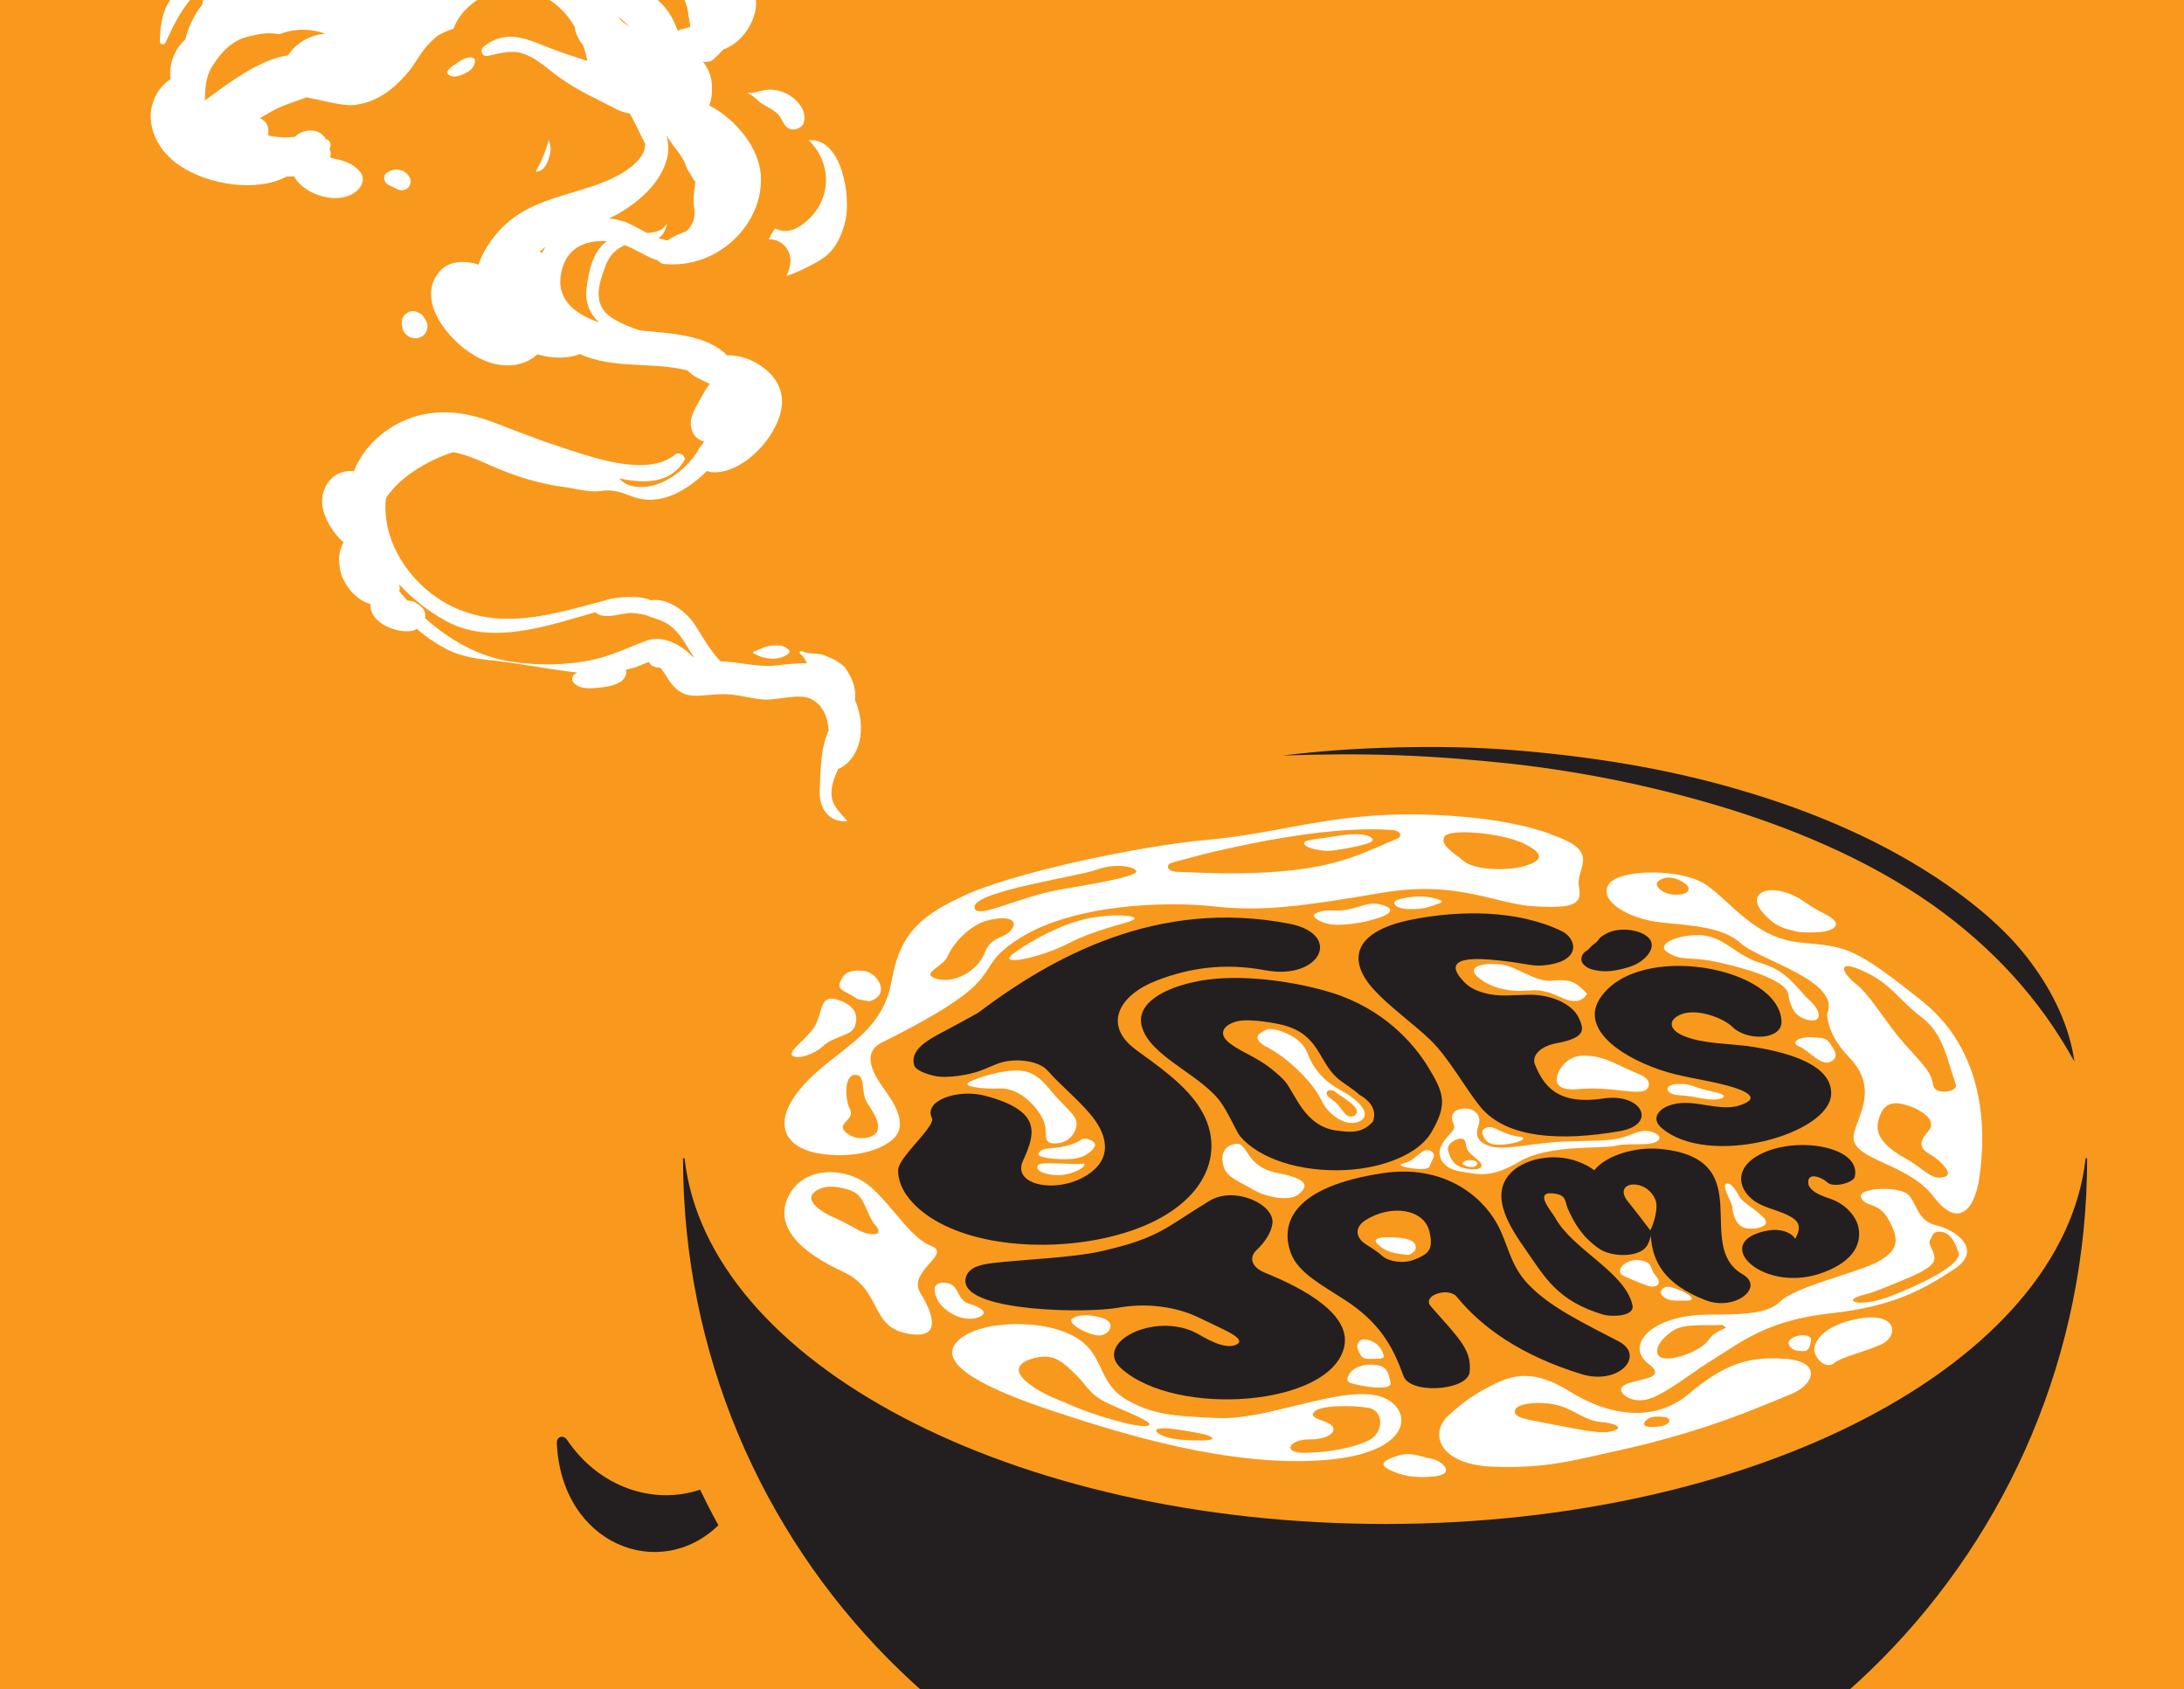 <?xml version="1.0" encoding="UTF-8"?>
<!-- Generator: Adobe Illustrator 25.1.0, SVG Export Plug-In . SVG Version: 6.00 Build 0)  -->
<svg preserveAspectRatio="xMidYMid slice" width="375px" height="290px" xmlns="http://www.w3.org/2000/svg" xmlns:xlink="http://www.w3.org/1999/xlink" version="1.1" id="Layer_1" x="0px" y="0px" viewBox="0 0 283.46 283.46" style="enable-background:new 0 0 283.46 283.46;" xml:space="preserve">
<style type="text/css">
	.st0{fill:#F8991D;}
	.st1{fill:#231F20;}
	.st2{fill:#FFFFFF;}
</style>
<g>
	<rect x="-0.39" y="-0.49" class="st0" width="284.24" height="284.45"></rect>
	<g>
		<g>
			<path class="st1" d="M212.75,16.17l0.01,0.08c1.15-0.01,1.98-0.5,2.27-1.34c0.11-0.31,0.09-0.62-0.04-0.84     c-0.12-0.2-0.32-0.33-0.6-0.38c-0.58-0.12-1.14,0.15-1.3,0.62c-0.01,0.04-0.02,0.07-0.03,0.11c-0.04,0.18-0.01,0.36,0.09,0.5     c0.14,0.2,0.41,0.33,0.77,0.38C213.81,15.74,212.76,16.17,212.75,16.17"></path>
			<path class="st1" d="M218.44,16.77c-0.17-0.41-0.57-0.65-1.18-0.72c-0.95-0.1-2.12,0.17-2.79,0.71     c-0.48,0.39-1.22,0.95-1.96,1.66c-0.58,0.56-1.18,1.14-1.62,1.46c-0.98,0.72-2.12,1.49-3.17,1.51c-0.51,0.01-0.88-0.11-1.1-0.37     c-0.24-0.27-0.3-0.69-0.2-1.23c0.01-0.03,0.01-0.06,0.02-0.09l0,0l0-0.01c1.07-0.17,1.99-0.36,2.93-0.72     c1.6-0.61,2.14-1.24,2.24-1.76c0.03-0.15,0.02-0.29,0-0.41c-0.12-0.53-0.71-0.84-1.64-0.84c-1.85,0-3.61,1.17-4.55,2.18     c-0.17,0.18-0.32,0.39-0.43,0.55l-0.06,0.08c-0.08,0.11-0.14,0.22-0.2,0.33c-0.36-0.09-0.69-0.21-0.88-0.38     c0.07-0.16,0.14-0.32,0.19-0.48c0.18-0.53,0.13-1.17-0.12-1.55c-0.4-0.6-1.17-0.89-2.24-0.85c-2.03,0.09-4.2,1.61-5.09,3.55     c-0.78,0.57-1.61,0.95-2.52,1.16c1.33-2.05,2.57-3.79,3.77-5.32l0.41-0.54c0.52-0.68,1.06-1.39,1.76-2.02     c0.77-0.68,1.97-1.51,2.82-1.58c0.21-0.02,0.53,0,0.84,0.01c0.82,0.03,1.29,0.04,1.45-0.17c0.02-0.02,0.04-0.06,0.05-0.1     c0.01-0.04,0.01-0.1-0.03-0.16l-0.01-0.02l-0.01-0.01c-0.39-0.41-1-0.28-1.54-0.17c-0.18,0.04-0.34,0.07-0.5,0.09     c-0.43,0.05-0.92,0.05-1.39,0.05l-0.77,0.01c-2.65,0.09-5.67,0.26-8.09,1.1c-0.98,0.34-2.38,0.89-3.16,1.75     c-1,1.09-1.03,2.74-0.07,3.46c0.99,0.75,2.48,0.56,3.51,0.04c1.13-0.57,1.81-1.53,1.76-2.5c-0.03-0.59-0.21-0.8-0.38-0.91     c-0.17-0.11-0.27-0.13-0.36-0.06c-0.09,0.08-0.01,0.21,0.07,0.3c0.26,0.42,0.14,1.27-0.31,1.89c-0.43,0.59-1.06,0.96-1.7,0.99     c-0.53,0.03-0.95-0.11-1.22-0.39c-0.28-0.3-0.38-0.73-0.28-1.23l0,0c0.3-1.46,1.87-2.58,4.67-3.32c2.08-0.55,4.21-0.66,5.99-0.65     c-3.72,1.38-5.98,4.57-8.16,7.67c-0.54,0.77-1.11,1.57-1.68,2.32c-0.87,0.22-1.86,0.34-2.92,0.48c-1.86,0.23-3.79,0.48-5.1,1.27     c-0.47,0.28-0.87,0.69-1.13,1.16c0,0-0.07,0.17-0.11,0.37c-0.05,0.21-0.04,0.39-0.04,0.39c0.02,0.91,0.74,1.59,1.87,1.78     c4.46,0.76,7.59-2.68,9.58-5.37c1.06-0.18,2.02-0.65,2.8-1.06c-0.07,0.64,0.07,1.14,0.4,1.5c0.39,0.42,1.03,0.62,1.9,0.61     c1.84-0.02,3.8-1.28,4.82-2.97c0.21,0.15,0.54,0.27,0.93,0.36c-0.22,0.63-0.21,1.27,0.06,1.76c0.33,0.59,1,0.92,1.9,0.92     c1.53-0.01,3.14-0.73,4.79-2.15c0.45-0.38,0.96-0.87,1.45-1.35c0.35-0.34,0.7-0.69,1.04-0.99c-0.12,0.8,0.39,1.23,0.85,1.61     c0.38,0.31,0.73,0.61,0.76,1.07c0.03,0.65-0.54,1-0.79,1.12c-0.52,0.25-1.14,0.28-1.47,0.07c-0.24-0.15-0.33-0.41-0.26-0.76     c0-0.02,0.01-0.05,0.02-0.07c0.38-0.03,0.77-0.08,0.96-0.34c0.08-0.11,0.14-0.23,0.16-0.34c0.03-0.14,0.02-0.28-0.04-0.41     c-0.11-0.24-0.36-0.42-0.62-0.47c-0.73-0.13-1.37,0.36-1.59,0.74c-0.36,0.63-0.22,1.11-0.04,1.4c0.29,0.48,0.92,0.81,1.64,0.88     c1.42,0.12,2.89-0.6,3.44-1.34c0.82-1.11,0.08-1.78-0.57-2.37c-0.33-0.3-0.65-0.59-0.74-0.91c-0.08-0.26-0.03-0.67,0.18-0.9     c0.11-0.13,0.26-0.19,0.45-0.2c0.27-0.01,0.46,0.04,0.57,0.18c0.28,0.34,0.04,1.08-0.12,1.42l-0.07,0.15l0.18,0.04     c0.54,0.11,1.1-0.03,1.48-0.38C218.48,17.65,218.61,17.18,218.44,16.77 M207.83,17.56L207.83,17.56c0.81-0.78,1.49-1.1,2.09-0.98     c0.12,0.05,0.14,0.1,0.14,0.15c0,0.02,0,0.05-0.01,0.08c-0.08,0.38-0.85,1.09-1.4,1.46c-0.54,0.36-1.24,0.66-1.96,0.84     C206.94,18.64,207.31,18.06,207.83,17.56 M186.65,25.97c-0.92,0.31-1.85,0.17-2.33-0.35c-0.26-0.28-0.34-0.63-0.26-1.03     c0.05-0.23,0.15-0.47,0.3-0.72c0.24-0.38,0.82-0.82,1.25-1.04c1.18-0.59,2.9-0.82,4.42-1.02c0.4-0.05,0.77-0.1,1.13-0.16     C190.11,23.35,188.37,25.39,186.65,25.97 M201.64,18.9c-0.51,0.86-1.1,1.65-1.59,2.1c-0.46,0.43-1.12,0.84-1.57,0.74     c-0.15-0.03-0.25-0.12-0.31-0.25c-0.23-0.56,0.34-1.83,0.79-2.54c0.38-0.6,1.53-2.44,2.73-2.55c0.28-0.03,0.46,0.03,0.55,0.17     C202.55,17.01,202.05,18.2,201.64,18.9"></path>
			<path class="st1" d="M231.41,12.67L231.41,12.67c-2.31,0.17-4.11,0.68-6.04,1.73c-1.59,0.86-3.73,2.64-4.17,4.88     c-0.17,0.87-0.03,1.65,0.42,2.15c0.4,0.44,1.02,0.68,1.81,0.69c1.19,0.01,2.13-0.45,2.95-0.97c-0.47,0.97-1.81,2.93-2.56,3.56     c-0.95,0.81-2,1.54-3.28,1.42c-0.9-0.09-1.31-0.58-1.18-1.38c0.32-0.11,0.56-0.33,0.66-0.63c0.01-0.04,0.02-0.07,0.03-0.11     c0.07-0.33-0.04-0.78-0.3-0.98c-0.17-0.13-0.55-0.21-1.16,0.04c-0.34,0.14-0.6,0.42-0.74,0.82c-0.21,0.58-0.14,1.32,0.18,1.74     c0.47,0.63,1.37,0.97,2.59,0.99c3.74,0.05,7.03-4.44,7.99-5.83l0.28-0.42c0.17-0.26,0.34-0.52,0.53-0.76l0.07-0.09     c0.5-0.62,0.74-0.98,0.69-1.19c-0.02-0.07-0.06-0.12-0.13-0.15l-0.01-0.01l-0.02,0c-1.49-0.33-2.1,0.55-2.64,1.33     c-0.23,0.33-0.46,0.67-0.76,0.92c-0.47,0.39-1.78,1.05-2.64,0.89c-0.37-0.07-0.62-0.28-0.74-0.65c-0.12-0.35-0.06-1.06,0.13-1.67     c0.41-1.3,1.77-3.11,3.31-4.12c1.33-0.87,2.79-1.71,4.61-1.69c0.64,0.01,1.4,0.16,1.32,0.81c-0.08,0.72-0.75,1.1-1.25,1.33     c-0.95,0.44-2.99,0.53-3.78-0.24c-0.09-0.07-0.17-0.18-0.32-0.15c-0.17,0.02-0.09,0.26-0.09,0.26c0.26,0.71,1.29,1.08,3.08,1.11     c1.18,0.02,2.49-0.36,3.13-0.9c0.5-0.42,0.72-0.95,0.61-1.45c-0.12-0.58-0.64-1.02-1.38-1.18     C232.23,12.68,231.87,12.65,231.41,12.67"></path>
			<path class="st1" d="M271.64,17.96c0-0.01,0-0.02,0-0.03c0-0.01,0-0.02,0-0.03c0-0.01,0-0.02,0-0.02     c-0.02-0.07-0.1-0.13-0.2-0.15c-0.1-0.01-0.19,0.02-0.26,0.1c-0.52,0.54-1.32,1.34-2.27,2.03c-0.82,0.6-2.05,1.41-3.19,1.43     c-0.51,0.01-0.88-0.11-1.1-0.37c-0.24-0.27-0.3-0.69-0.19-1.23c0.01-0.03,0.01-0.06,0.02-0.09c1.07-0.17,1.99-0.36,2.93-0.72     c1.6-0.61,2.14-1.24,2.24-1.75c0.03-0.15,0.02-0.29,0-0.41c-0.12-0.53-0.71-0.84-1.64-0.84c-1.85,0-3.61,1.17-4.55,2.18     c-0.17,0.18-0.32,0.4-0.43,0.55l-0.06,0.08c-0.22,0.31-0.38,0.64-0.47,0.97c-0.71,0.28-1.82,0.78-2.49,1.19     c1.03-1.42,2.27-3.19,3.13-4.52l0.16-0.24l-0.3,0.01l-0.05,0c-0.56,0.02-1.15,0.05-1.7,0.1l-0.09,0.01l-0.05,0.07     c-0.07,0.09-0.13,0.2-0.18,0.3c-0.01,0.01-0.01,0.03-0.02,0.04c-0.18-0.47-0.7-0.73-1.52-0.73c-1.85,0-4.11,1.51-5.03,3.36     c-0.08,0.16-0.14,0.33-0.19,0.5c-0.25,0.33-1.07,0.84-1.39,1.03l-0.15,0.09c-0.38,0.24-1.17,0.73-1.5,0.6     c-0.05-0.02-0.08-0.05-0.09-0.1c-0.04-0.13,0.03-0.44,0.54-1.15c0.48-0.67,0.97-1.3,1.45-1.9c0.54-0.69,1.05-1.33,1.51-2     l0.17-0.25l-1.44,0.07l-0.81,0.04l-0.05,0.09c-0.07,0.11-0.14,0.21-0.21,0.31c-0.09-0.2-0.21-0.36-0.36-0.45     c-0.51-0.3-1.13-0.37-1.85-0.21c-1.52,0.34-3.11,1.63-3.78,2.46c-0.25-0.01-0.4-0.08-0.47-0.21c-0.18-0.33,0.17-1.03,0.56-1.57     c0.14-0.15,0.19-0.28,0.15-0.4c-0.07-0.2-0.37-0.25-0.62-0.27l-0.01,0l-0.01,0c-0.3,0-0.66,0-1,0.13     c-0.19,0.08-0.32,0.21-0.44,0.33c-0.06,0.07-0.12,0.13-0.19,0.17c-0.22,0.16-0.46,0.31-0.71,0.46c-0.22,0.14-0.44,0.28-0.66,0.43     c0.34-0.38,0.66-0.77,0.92-1.17l0.16-0.25l-0.98,0.05c-0.44,0.02-0.9,0.05-1.34,0.08l-0.09,0.01l-0.05,0.07     c-0.52,0.74-2.24,3.19-2.71,3.73c-0.42,0.48-2.45,1.62-2.76,1.55c-0.11-0.03-0.14-0.08-0.15-0.12c-0.11-0.32,0.46-1.08,0.67-1.37     l0.06-0.09c0.44-0.6,0.9-1.19,1.34-1.76c0.52-0.67,1.01-1.3,1.44-1.91l0.18-0.25l-0.93,0.05c-0.39,0.02-0.8,0.05-1.21,0.06     l-0.11,0l-0.09,0.15c-0.06,0.1-0.12,0.2-0.19,0.3c-0.16-0.33-0.43-0.56-0.81-0.67c-1.09-0.31-2.82,0.42-3.7,1.03     c-1.08,0.75-1.9,1.8-2.21,2.8c-0.33,1.08-0.13,1.84,0.56,2.16c1.15,0.52,2.21-0.2,2.99-0.73c0.11-0.07,0.21-0.14,0.31-0.21     c-0.01,0.87,0.53,1.09,1.01,1.11c0.89,0.07,1.96-0.43,2.71-0.88c-0.16,0.22-0.55,0.78-0.55,0.78l0.33-0.03l0.15-0.01     c0.51-0.04,1.04-0.08,1.58-0.09l0.1,0l0.06-0.08c1.45-2.15,2.89-3.6,4.36-4.43c-0.02,0.06-0.04,0.11-0.05,0.17     c-0.08,0.4,0,0.77,0.26,1.06c0.37,0.42,1.03,0.61,1.72,0.53c-0.16,0.31-0.3,0.67-0.38,1.03c-0.08,0.41-0.09,0.82,0.04,1.17     c0.13,0.36,0.4,0.61,0.77,0.71c1.28,0.36,2.4-0.39,3.11-0.95c-0.01,0.28,0.06,0.51,0.21,0.69c0.23,0.27,0.61,0.4,1.12,0.38     c1.12-0.04,2.34-0.92,3.14-1.5c0.07-0.05,0.14-0.1,0.21-0.15c-0.02,0.5,0.1,0.89,0.36,1.17c0.29,0.3,0.73,0.45,1.32,0.44     c0.6-0.01,1.04-0.15,1.4-0.34c-0.09,0.14-0.15,0.2-0.24,0.34c-0.7,0.18-1.52,0.29-2.37,0.39c-1.51,0.19-3.07,0.39-4.13,1.03     c-0.39,0.23-0.7,0.56-0.91,0.94c0,0-0.08,0.15-0.1,0.29c-0.03,0.14-0.02,0.32-0.02,0.32c0.02,0.73,0.6,1.29,1.51,1.44     c3.57,0.61,7.04-2.75,8.66-4.93c0.66-0.35,2.26-1.19,2.93-1.39c-0.03,0.4,0.03,0.77,0.2,1.09c0.33,0.59,1,0.92,1.9,0.92     c3.12-0.01,5.81-2.79,7.11-4.12l0,0l0,0C271.62,18.04,271.64,18,271.64,17.96L271.64,17.96     C271.64,17.97,271.64,17.96,271.64,17.96 M265.83,17.47L265.83,17.47c0.8-0.77,1.47-1.09,2.07-0.98     c0.09,0.08,0.13,0.17,0.12,0.27c0,0.01,0,0.03-0.01,0.04c-0.07,0.34-0.57,0.85-1.35,1.38c-0.54,0.36-1.24,0.66-1.96,0.84     C264.93,18.56,265.3,17.98,265.83,17.47 M235.21,19.05c-0.45,0.61-1.16,1.45-1.69,1.8c-0.46,0.3-0.92,0.39-1.18,0.23     c-0.29-0.17-0.35-0.6-0.18-1.18c0.35-1.22,1.67-2.83,2.71-3.31c0.2-0.09,0.47-0.15,0.71-0.16c0.25-0.01,0.41,0.06,0.49,0.2     C236.33,17.12,235.63,18.47,235.21,19.05 M250.43,19.08c-0.67,0.92-1.25,1.54-1.74,1.83c-0.41,0.24-0.86,0.32-1.14,0.19     c-0.27-0.13-0.31-0.42-0.29-0.65c0.08-1.18,1.3-2.7,2.1-3.35c0.28-0.23,0.82-0.61,1.39-0.64c0.29-0.02,0.47,0.05,0.56,0.2     C251.6,17.15,250.83,18.53,250.43,19.08 M252.86,26.06c-0.74,0.25-1.5,0.14-1.89-0.29c-0.21-0.23-0.28-0.51-0.21-0.83     c0.04-0.18,0.12-0.38,0.24-0.58c0.19-0.31,0.67-0.67,1.01-0.84c0.95-0.47,2.35-0.66,3.58-0.83c0.32-0.04,0.62-0.08,0.92-0.13     C255.66,23.94,254.25,25.59,252.86,26.06 M259.23,18.99c-0.59,0.87-1.31,1.63-1.84,1.94c-0.45,0.26-0.9,0.32-1.16,0.16     c-0.28-0.18-0.34-0.61-0.16-1.18c0.4-1.3,1.7-2.68,2.49-3.18c0.21-0.13,0.54-0.28,0.85-0.3c0.3-0.02,0.48,0.05,0.58,0.2     C260.28,17.1,259.68,18.33,259.23,18.99"></path>
			<path class="st1" d="M270.68,21.72l0.25,0.02l0.12-1.08l0.3,0.03l0.02-0.18l-0.86-0.08l-0.02,0.18l0.31,0.03L270.68,21.72     L270.68,21.72z M272.53,21.89l0.23,0.02l0.14-1.26l-0.36-0.03l-0.39,0.92l0,0l-0.18-0.97l-0.38-0.03l-0.14,1.26l0.23,0.02     l0.11-1.05l0,0l0.22,1.08l0.18,0.02l0.46-1.02l0,0L272.53,21.89L272.53,21.89z"></path>
		</g>
		<path class="st1" d="M179.77,229.88c-48.41,0-87.98-20.97-90.92-47.44h-0.2c0,50.78,40.8,91.94,91.12,91.94    s91.12-41.16,91.12-91.94h-0.2C267.75,208.91,228.18,229.88,179.77,229.88z"></path>
		<g>
			<path class="st1" d="M185.45,170.74c-2.06-3.43-6.04-7.72-12.5-9.76c-4.62-1.46-11.87-2.55-17.16-1.59     c-5.02,0.91-8.26,3.06-7.63,5.79c0.95,4.11,8.1,6.49,10.53,10.34c1.06,1.68,1.86,3.58,2.27,4.06c2.45,2.88,7.75,4.68,13.75,4.37     c5.1-0.27,9.49-2.22,11.03-4.83C187.91,175.45,187.42,174,185.45,170.74z M178.21,177.65c-1.25,1.41-2.68,1.48-4.48,1.21     c-4.58-0.43-5.65-5.16-7.18-6.67c-2.91-2.88-4.89-3.14-6.92-4.67c-2.11-1.6-0.08-2.93,1.89-2.99c1.5-0.05,3.76,0.29,5.06,0.63     c4.58,1.2,4.52,4.57,6.88,6.76c0.86,0.8,2.14,1.47,2.96,2.26C178.06,175.11,178.66,176.27,178.21,177.65z"></path>
			<path class="st1" d="M167.33,151.99c-17.04-3.3-30.67,4.23-40.43,11.59c-1.34,0.75-2.7,1.49-4.08,2.22     c-2.51,1.31-4.7,2.53-4.18,4.53c0.18,0.68,1.55,1.16,2.65,1.41c1.67,0.38,4.51-0.19,5.55-0.54c0.45-0.14,1.36-0.51,2.39-0.95     c2.21-0.95,5.55-0.56,6.75,0.81c1.64,1.87,3.83,3.63,5.52,5.63c2,2.36,3.07,5.41-0.04,7.67c-3.88,2.82-10.2,1.67-8.7-1.58     c1.65-3.59,2.49-6.48-4.84-8.45c-3.62-0.97-8.08,0.63-6.97,2.86c0.54,1.09-4.33,5.05-4.38,6.75c-0.07,2.52,2.06,5.08,5.35,6.86     c6.96,3.74,18.26,3.64,25.96,0.64c8.24-3.21,10.84-9.09,8.57-14.21c-1.46-3.29-4.82-5.87-8.53-8.52     c-0.41-0.29-0.77-0.57-1.09-0.85c-3.33-2.89-1.74-6.58,3.43-8.55c3.98-1.52,8.53-2.3,13.95-1.28     C171.36,159.37,174.36,153.36,167.33,151.99z"></path>
			<path class="st1" d="M241.15,191.16c-0.27-1.06-1.37-2.55-3.14-3.3c-1.01-0.43-2.74-0.76-3.29-1.99     c-0.33-1.87,1.83-0.9,2.36-0.39c0.79,0.89,3.48,0.12,3.65-0.65c0.96-4.24-8.92-5.55-13.27-2.3c-2.04,1.53-1.9,3.69-0.02,5.24     c1.23,1.02,2.99,1.27,4.57,2.03c1.44,0.69,1.62,1.34,1.36,2.28c-0.01,0.05-0.18,0.39-0.37,0.81c-0.45-0.79-1.85-1.4-3.58-1.08     c-7.78,1.43-0.43,8.53,7.5,5.33C240.57,195.69,241.74,193.48,241.15,191.16z"></path>
			<path class="st1" d="M164.2,197.29l-0.02-0.01c-1.69-0.68-2.14-1.93-1.11-2.92c1.15-1.1,1.89-2.25,2.07-3.42     c0.39-2.51-4.9-4.98-8.18-2.98c-5.75,3.49-6.44,4.81-14.09,6.54c-3.74,0.85-10.33,1.07-14.04,1.53c-1.04,0.13-2.9,0.36-3.4,1.65     c-1.74,4.44,13.84,4.87,18.85,4.26c0.43-0.05,0.87-0.12,1.31-0.19c3.46-0.56,7.19,0,9.87,1.29c0.96,0.46,1.89,0.89,2.68,1.28     c0.84,0.42,3.55,1.56,2.43,2.23c-1.52,0.92-4.45-0.98-5.22-1.4c-5.47-2.91-13.5,1.24-9.84,4.54c7.09,6.4,27.21,4.95,28.95-2.79     C175.37,202.88,169.82,199.57,164.2,197.29z"></path>
			<path class="st1" d="M208.07,174.67c-6.06,0.92-7.76-1.79-8.84-4.38c-0.49-1.18,0.69-2.41,2.83-2.8     c3.91-0.73,3.49-1.86,2.86-3.26c-0.85-1.87-3.73-3.1-6.57-3.02c-0.88,0.02-1.83,0.06-2.71,0.09c-2.22,0.09-4.32-0.52-5.4-1.55     c-1.64-1.57-2.73-3.57,3.07-3.11c4.26,0.34,5.32,0.9,6.87,0.77c5.24-0.43,4.47-3.5,2.55-4.44c-5.81-2.82-13.29-2.73-19.41-1.53     c-8.02,1.58-8.32,5.49-5.02,9.09c2.09,2.28,5,4.31,7.32,6.52c2.34,2.22,4.61,6.37,6.48,8.66c3.46,4.25,10.71,4.48,18.13,3.2     C215.18,178.05,213.14,173.9,208.07,174.67z"></path>
			<path class="st1" d="M227.66,167.99c-3.09-0.5-6.57-0.34-9.21-1.47c-1.8-0.77-1.96-1.97-0.47-2.68c2.13-1.02,5.73,0.42,6.81,1.49     c1.99,1.98,6.49,1.72,6.43-0.63c-0.18-7.08-18.63-10.51-23.55-3.04c-2.44,3.7,2.02,7.29,7.68,9.26c2.78,0.97,5.9,1.29,8.78,2.06     c2.19,0.59,4.77,1.61,1.57,2.61c-1.89,0.59-4.34-0.18-6.29-0.33c-3.43-0.26-5.53,1.65-3.81,3.18c5.97,5.29,21.97,0.96,22.07-4.41     C237.71,170.67,233.24,168.9,227.66,167.99z"></path>
			<path class="st1" d="M214.2,154.11c-0.78-1.28-3.89-1.85-5.77-0.81c-0.31,0.17-0.62,0.37-0.82,0.58     c-0.12,0.15-0.24,0.31-0.37,0.46c-0.02,0.02-0.01,0.02-0.02,0.03c-0.06,0.04-0.11,0.09-0.13,0.1c-0.13,0.11-0.3,0.22-0.43,0.33     c-0.21,0.18-0.36,0.39-0.57,0.58c-0.02,0.01-0.02,0.01-0.03,0.02c-0.09,0.06-0.2,0.14-0.39,0.27c-0.29,0.29-0.42,0.59-0.43,0.92     c-0.02,0.51,0.56,1.12,1.45,1.35c1.39,0.35,2.45,0.25,3.76-0.06c0.72-0.17,1.44-0.39,2-0.69     C213.8,156.46,214.81,155.12,214.2,154.11z"></path>
			<path class="st1" d="M226.17,197.48c-6.45-3.72,2.22-14.85-10.43-16.24c-3.15-0.35-6.32,0.6-8.05,1.97     c-0.32,0.26-0.56,0.51-0.77,0.77c-0.57-0.42-1.25-0.8-2.1-1.12c-3.37-1.24-7.15-0.28-8.84,1.57c-2.71,2.97,0.11,7.11,2.1,9.95     c2.36,3.36,4.01,6.59,10.09,8.36c0.82,0.24,4.07,0.31,3.7-1.29c-1.01-4.3-7.77-7.17-10.04-11.33c-0.41-0.75-2.84-3.42-0.22-3.13     c1.78,0.2,1.45,1.03,1.88,1.99c0.86,1.89,1.79,3.57,4,5.14c1.72,1.22,5.46,1.21,6.33-0.44c0.23-0.43,0.36-0.83,0.44-1.21     c0.19,3.37,1.78,6.31,7.07,8.36C225.13,202.33,229.13,199.19,226.17,197.48z M214.19,191.78c-0.63-0.85-2.09-2.74-2.9-3.74     c-2.08-2.58,2.26-3.19,3.54-0.29C215.28,188.75,214.71,190.77,214.19,191.78z"></path>
			<path class="st1" d="M210.09,206.19c-4.43-2.32-8.87-4.39-11.74-7.41c-2.43-2.56-2.57-5.19-4.06-7.87     c-2.12-3.82-7.17-7.7-14.81-6.55c-11.53,1.72-13.46,6.42-11.9,10.47c0.95,2.47,4.04,4.08,6.94,5.96     c4.62,2.99,6.29,6.15,7.64,9.89c0.85,2.36,7.76,1.91,8.49-0.2c0.02,0,0.04,0,0.05,0c0.46-3.12-1.19-4.49-5.03-8.89     c-0.57-0.65,0-1.44,1.26-1.7c0.01,0,0.02,0,0.03-0.01c0.81-0.17,1.72,0.04,2.07,0.47c3.33,4.11,8.47,7.68,16.16,10.07     C210.13,211.96,213.61,208.03,210.09,206.19z M183.52,195.6c-1.4,0.54-3.32,0.25-4.18-0.55c-0.18-0.17-0.38-0.33-0.59-0.48     c-0.42-0.31-0.87-0.61-1.34-0.89c-1.5-0.9-1.65-2.26-0.22-3.19c3.31-2.14,7.64-1.51,8.33,1.44     C186.05,194.18,185.54,194.82,183.52,195.6z"></path>
		</g>
		<g>
			<path class="st2" d="M233.41,153.06c-1.65-0.42-2.87-0.5-4.66-2.56c-1.79-2.07,0-3.37,2.58-2.68s2.65,1.49,5.45,2.87     c2.8,1.38,1.15,2.22-0.5,2.37S233.41,153.06,233.41,153.06z"></path>
			<path class="st2" d="M234.73,164.49c1.7,0.36,1.77-1.07,0.16-2.53s-2.81-3.81-6.18-4.8c-3.37-0.99-4.74-3.3-7.55-3.64     c-2.81-0.34-6.5,1.03-4.74,2.18c1.77,1.16,2.89,0.56,5.94,1.16s9.4,2.27,9.72,4.24S233.13,164.15,234.73,164.49z"></path>
			<path class="st2" d="M238.03,168.34c-0.89-1.47-0.84-1.46-2.61-1.61c-1.77-0.16-3.25,0.63-1.87,1.21c1.38,0.58,2.66,2.47,3.94,2     C238.76,169.46,238.03,168.34,238.03,168.34z"></path>
			<path class="st2" d="M213.85,173.33c0.44-0.65,0-1.36-1.03-1.78c-2.24-0.9-3.83-1.91-5.48-2.25c-2.07-0.42-3.25-0.16-4.24,0.79     c-0.99,0.95-2.46,3.78,1.87,3.36c4.33-0.42,8.08,1.05,8.87-0.11L213.85,173.33z"></path>
			<path class="st2" d="M222.51,173.83c-3.3-0.7-2.66-1.05-4.63-1.05c-1.97,0-1.97,1.37,0.1,1.47c2.07,0.11,3.45,0.68,4.83,0.53     C224.18,174.61,223.99,174.14,222.51,173.83z"></path>
			<path class="st2" d="M185.84,221.43c-1.51-0.28-2.7-0.95-4.39-0.41c-1.69,0.53-2.62,1.07-1.16,1.81     c1.46,0.74,3.31,1.19,6.01,0.86C188.99,223.36,187.15,221.68,185.84,221.43z"></path>
			<path class="st2" d="M235.49,207.47c-0.18-0.89,0.78-3.35,5.8-4.24c5.02-0.89,5.2,2.33,2.81,3.38c-2.39,1.05-5.08,1.6-6.04,2.39     C237.11,209.8,235.73,208.68,235.49,207.47z"></path>
			<path class="st2" d="M233.97,207.45c0.8,0.09,0.88-0.51,1.08-1.32c0.2-0.8-1.31-0.94-2.25-0.48c-0.94,0.47-0.73,1.03-0.26,1.43     C233.01,207.48,233.67,207.42,233.97,207.45z"></path>
			<path class="st2" d="M224.13,185.71c-0.88,0.09,0.72,2.46,0.72,3.1c0,0.64,0.36,2.23,1.5,2.62c1.14,0.38,3.65-0.1,2.63-1.21     c-1.02-1.12-2.81-2.07-3.17-2.71C225.32,186.63,224.79,185.64,224.13,185.71z"></path>
			<path class="st2" d="M194.13,180.65c-0.88-0.06-1.35-0.46-1.67-1.21c-0.33-0.75,0.39-1.1,1.05-1.04     c0.66,0.06,1.85,1.01,3.62,1.21C198.89,179.82,196.29,180.79,194.13,180.65z"></path>
			<path class="st2" d="M213.78,178.88c-1.21-0.1-1.93,0.57-3.63,0.96c-1.7,0.38-3.23,0.26-7.31,0.43c-4.08,0.17-7.7,1.23-9.6,0.55     c-1.35-0.48-1.84-1.24-1.35-2.63c0.49-1.39-0.63-2.44-2.2-2.18c-1.57,0.26-1.26,1.43-1.08,1.84c0.49,1.12-0.45,1.03-1.48,2.82     c-0.77,1.34,0,3.06,2.33,3.45c2.33,0.38,3.99,0.98,7.76-1.27c3.77-2.25,10.77-1.63,12.38-2.03c1.61-0.41,4.04,0.02,5.25-0.48     C216.07,179.84,214.99,178.98,213.78,178.88z M190.35,183.78c-1.76-0.3-2.15-1.44-2.39-2.33s0.93-1.52,1.53-1.56     c0.6-0.05,0.72,0.27,0.81,0.99c0.09,0.72,1.04,1.35,1.5,1.76C192.86,183.59,192.11,184.08,190.35,183.78z"></path>
			<path class="st2" d="M190.99,182.68c0.5,0.03,0.8,0.23,0.75,0.48c-0.05,0.25-0.5,0.51-1.07,0.38c-0.57-0.14-0.99-0.34-0.79-0.53     C190.08,182.81,190.18,182.63,190.99,182.68z"></path>
			<path class="st2" d="M186.11,182.07c-0.03-0.29-0.23-0.72-0.99-0.69s-1.5,1.41-3.04,1.73c-1.53,0.32,3.17,1.16,3.45,0.4     S186.14,182.29,186.11,182.07z"></path>
			<path class="st2" d="M173.86,173.51c-2.3-1.26-3.5-2.95-4.13-4.66c-0.94-2.55-4.72-3.49-5.37-3.12     c-0.65,0.38-2.36,1.01,0.24,2.36c2.6,1.35,5.84,4.53,6.9,6.8c1.06,2.27,3.66,3.62,5.13,2.64     C178.11,176.56,176.16,174.76,173.86,173.51z M175.98,176.75c-0.18,0.23-0.84,0.51-1.4-0.1c-0.57-0.61-0.78-1.23-1.9-2     s-0.12-1.47,0.72-0.78C174.25,174.57,176.71,175.83,175.98,176.75z"></path>
			<path class="st2" d="M205.97,161.07c-1.31-1.39-2.03-1.94-4.43-1.7s-4.5-1.82-6.75-2.09c-2.25-0.27-4.65,0.27-2.9,1.7     c1.74,1.43,4.07,1.9,6.68,1.67c2.61-0.23,3.92,1.16,5.45,1.36C205.53,162.2,205.97,161.07,205.97,161.07z"></path>
			<path class="st2" d="M160.26,180.57c1.82-0.34,1.2,2.93,5.56,3.77c4.36,0.84,3.83,1.85,2.71,2.77c-1.13,0.92-4.13,0.44-5.94-0.64     c-1.8-1.08-3.31-1.52-3.76-2.93S158.75,180.85,160.26,180.57z"></path>
			<path class="st2" d="M231.81,208.46c-4.7-0.37-7.92,0.57-12.62,4.54c-4.7,3.97-10.76,2.61-15.36-0.26     c-4.6-2.87-7.27-2.33-10.05-0.93c-1.47,0.74-3.25,1.66-5.8,4.01s-1.17,6.37,5.77,6.63c6.95,0.26,10.49-0.83,16.24-2.09     c11.94-2.61,19.08-6,22.31-7.26C235.53,211.86,236.51,208.83,231.81,208.46z M209.38,217.81c-1.42,0.43-3.65-0.03-7.55-0.79     c-3.9-0.76-5.39-0.89-5.2-1.88c0.19-0.99,3.47-1.22,5.57-0.66s3.56,1.99,5.45,2.15C209.63,216.79,210.81,217.38,209.38,217.81z      M215.27,217.24c-1.55,0.17-2.17-0.08-1.78-0.62c0.5-0.69,1.32-0.74,2.48-0.62C217.13,216.13,216.82,217.08,215.27,217.24z"></path>
			<path class="st2" d="M143,205.38c1.34-0.38,1.61-1.72,0.18-2.19c-1.43-0.48-3.13-0.57-4.02,0.05     C138.26,203.85,141.83,205.71,143,205.38z"></path>
			<path class="st2" d="M126.11,201.4c-1.56-0.34-1.53-1.42-2.21-2.24c-0.68-0.82-2.54-0.81-2.59,0.19s0.61,2.36,2.34,3.31     c1.72,0.95,3.5,0.61,3.96,0C128.06,202.04,126.11,201.4,126.11,201.4z"></path>
			<path class="st2" d="M120.9,193.82c-2.68-1.04-4.74-4.78-7.73-7.53c-2.99-2.75-8.76-3.08-10.82,1.04     c-2.06,4.12,1.96,7.48,7.01,9.79c5.05,2.31,3.56,6.93,8.04,7.97c4.95,1.15,3.81-2.36,2.06-5.17     C117.71,197.12,123.58,194.87,120.9,193.82z M113.3,192.28c-1.61-0.05-2.33-0.96-5.02-2.15c-2.69-1.2-3.59-2.49-2.6-3.3     c0.99-0.81,2.33-0.96,4.4-0.34c2.06,0.62,1.97,2.06,3.23,4.26C113.3,190.75,114.92,192.33,113.3,192.28z"></path>
			<path class="st2" d="M125.87,172.49c1.25-0.61,3.99-1.42,5.93-1.45c1.94-0.03,3.1,0.74,4.66,2.69c1.55,1.95,3.38,3.08,3.27,4.32     c-0.11,1.24-1.16,2.48-2.88,2.45s-0.72-1.36-1.44-3.02c-0.72-1.66-3.05-4.2-5.6-4.11C127.26,173.47,124.65,173.08,125.87,172.49z     "></path>
			<path class="st2" d="M136.24,181.13c2.07-0.12,3.49-0.65,4.05-1.09c0.55-0.44,2,0.18,1.83,0.74c-0.17,0.56-1.22,1.6-3.05,1.74     s-4.16-0.18-4.27-0.53C134.69,181.63,135.24,181.18,136.24,181.13z"></path>
			<path class="st2" d="M135.29,183.11c1.5-0.12,4.38,0.15,5.1,0.03s0.39,0.65-1.39,1.21c-1.77,0.56-3.49,0.12-4.05-0.27     C134.41,183.7,134.57,183.17,135.29,183.11z"></path>
			<path class="st2" d="M170.69,150.69c1.58-0.78,2.47-0.17,4.26-0.54s2.7-1,4.12-0.68s2.2,0.95-0.05,1.73     c-2.24,0.78-4.95,1.05-6.27,0.88S170.01,151.03,170.69,150.69z"></path>
			<path class="st2" d="M182.65,150.08c-1.53-0.08-1.92-0.71-1.56-1.03c0.37-0.32,2.47-0.68,3.66-0.59c1.19,0.1,3.11,0.54,2.11,0.86     S184.98,150.2,182.65,150.08z"></path>
			<path class="st2" d="M182.84,194.97c-1.96-0.19-2.8-0.37-3.78-1.16c-0.98-0.78-0.63-1.23,1.82-1.12     c2.45,0.11,2.87,0.71,2.87,1.34C183.75,194.67,182.84,194.97,182.84,194.97z"></path>
			<path class="st2" d="M251.38,191.15c-2.43-0.56-2.53-2.59-3.59-3.89c-1.06-1.3-6.86-1.07-6.23,0.28     c0.63,1.35,2.25,0.42,3.62,2.96c1.37,2.54,1.23,3.86-1.41,5.33c-2.64,1.46-10.77,3.21-12.78,5.24c-2.01,2.03-7.27,1.5-10.46,1.69     c-6.46,0.38-9.6,4.06-6.54,6.37c3.06,2.31-3.27,1.8-3.59,3.21c-0.16,0.73,1.8,2.37,4.65,0.9c2.74-1.41,4.22-2.82,7.6-4.9     c3.38-2.08,6.75-4.9,14.99-5.8c8.24-0.9,12.04-3.16,15.95-5.69C257.5,194.3,253.81,191.71,251.38,191.15z M221.7,206.06     c-1.01,1.47-5.28,2.97-6.3,2.09c-1.01-0.89,0.51-2.66,1.95-3.48c1.45-0.81,4.05-0.5,6.22-0.62c0,0,0,0,0.36,0.27     S222.71,204.59,221.7,206.06z M252.41,196.92c-1.42,0.99-6.69,3.57-9.25,4.06c-2.56,0.49-3.2-0.11-2.2-0.53     c1-0.42,1-0.15,4.05-1.4s5.26-2.09,5.9-3.11c0.64-1.02-0.78-2.24-0.43-2.85c0.36-0.61,0.36-1.14,1.21-1.14     c1.72,0,2.28,2.13,2.49,2.69C254.4,195.21,253.83,195.93,252.41,196.92z"></path>
			<path class="st2" d="M178.26,213.13c-5.14-0.79-13.92,3.22-20.01,3.01c-6.08-0.22-8.66-0.52-11.79-2.24     c-4.33-2.38-2.82-6.17-7.28-8.48s-12.85-1.88-15.14,1.01c-2.3,2.89,4.33,6.06,12.85,8.87c8.52,2.81,22.72,7.29,35.16,6.28     C184.48,220.56,183.39,213.93,178.26,213.13z M148.95,217.14c-1.2,0.36-7.36-1.48-10.07-2.73c-1.41-0.65-3.68-1.32-5.63-2.97     c-1.95-1.64-0.9-2.69,1.35-3.17c2.25-0.48,3.46,0.68,5.11,2.32c1.65,1.64,1.65,2.49,4.13,3.65     C146.32,215.41,150.16,216.78,148.95,217.14z M154.9,219.04c-2.66-0.04-4.25-0.55-4.71-1.04c-0.46-0.49,0.31-0.76,3.12-0.3     c2.81,0.46,3.63,0.63,3.99,0.98C157.58,218.96,156.9,219.07,154.9,219.04z M177.73,218.99c-1.87,0.96-5.21,1.62-8.33,1.66     c-3.11,0.04-2.1-1.74,0.54-1.74c2.65,0,3.66-1.12,2.88-1.83c-0.78-0.71-3.04-0.83-2.26-1.74c0.76-0.9,4.9-0.87,7-0.54     C179.67,215.13,179.59,218.04,177.73,218.99z"></path>
			<path class="st2" d="M131.65,155.77c2.19-1.59,6.04-3.72,9.48-4.44c3.44-0.72,7.08-0.39,5.94,0.17s-4.79,1.17-8.43,3.06     C134.98,156.44,129.05,157.66,131.65,155.77z"></path>
			<path class="st2" d="M172.26,142.54c-1.48-0.08-2.98-0.47-2.98-0.97c0-0.5,0.93-0.43,4.57-1.01s4.94,0.4,4.01,0.87     S172.91,142.58,172.26,142.54z"></path>
			<path class="st2" d="M201.88,140.62c-0.26-0.09-0.53-0.18-0.79-0.27c0.12,0.01,0.22,0.02,0.3,0.02     c-0.26,0.03-5.23-2.3-16.93-2.55c-11.7-0.25-18.25,2.45-27.81,3.29c-8.56,0.75-25.85,4.35-32.14,7.53     c-5.83,2.73-7.82,5.39-8.8,10.83c-1.28,7.09-7.21,8.75-11.47,13.52c-4.26,4.78-2.52,8.17,2.35,8.86c4.87,0.7,8.44-0.79,9.65-2.27     c1.22-1.48,0.26-3.71-1.22-5.75c-1.48-2.04-3.45-4.99-0.52-6.45c17.83-8.86,10.78-9.05,17.83-13.5     c7.04-4.45,19.04-4.83,25.31-4.13c6.26,0.7,11.57-0.05,21.65-1.76c10.09-1.72,14.78,1.53,20.09,1.76     c4.06,0.18,6.09,0.05,5.57-2.46C204.4,144.8,207.88,142.75,201.88,140.62z M113.01,179.62c-1.97,0.77-4.13-0.77-3.54-1.57     s1.31-1.08,0.79-2.1c-0.52-1.01-0.79-4.2,0.66-4.34c1.55-0.15,0.72,2.27,1.64,3.64C113.47,176.62,114.98,178.85,113.01,179.62z      M131.48,152.42c-0.82,1.66-2.75,0.93-3.67,3.34c-0.92,2.4-4,4.05-6.26,3.38c-2.25-0.67,0.92-1.6,1.42-2.89     c0.5-1.29,2.67-4.09,5.34-4.72C130.98,150.91,131.9,151.57,131.48,152.42z M147.3,145.44c-0.94,0.56-4.21,1.19-9.7,2.12     c-5.49,0.94-11.34,4.18-11.11,2.18c0.23-2,13.44-3.88,15.78-4.74C145.31,143.88,148.24,144.87,147.3,145.44z M181.27,140.99     c-3.46,1.42-6.56,3.13-12.26,3.9c-5.87,0.79-11.13,0.59-16.31,0.36c-1.25-0.06-1.54-0.95-0.41-1.24c1.9-0.48,3.63-0.99,5.1-1.33     c8.35-1.95,16.94-3.32,23.31-2.85C181.76,139.91,182.12,140.64,181.27,140.99z M198,144.47c-2.23,0.7-6.58,0.59-8-0.59     s-3.14-2.11-2.53-3.19c0.61-1.09,7.39-0.49,10.23,0.86C200.53,142.91,200.23,143.77,198,144.47z"></path>
			<path class="st2" d="M106.78,167.91c1.55-1.43,3.76-1.32,4.19-2.64c0.43-1.32,0.11-2.64-2.15-3.38s-2.04,1.03-2.79,2.87     c-0.75,1.83-3.76,3.67-3.22,4.3C103.34,169.68,105.6,169,106.78,167.91z"></path>
			<path class="st2" d="M111.29,161.77c-1.5-1.09-2.69-1.09-2.26-2.18c0.43-1.09,1.07-1.66,3.01-1.49c1.93,0.17,3.65,3.21,0.75,3.96     "></path>
			<path class="st2" d="M176.67,211.92c-1.54-0.3-2.16-0.39-1.59-1.42c0.57-1.03,2.16-1.48,3.63-1.24s1.48,1.21,1.76,2.21     S178.2,212.22,176.67,211.92z"></path>
			<path class="st2" d="M178.09,208.46c-1.37,0.03-1.31-0.15-1.76-1s0.06-1.7,1.02-1.51c0.97,0.18,1.7,0.73,2.1,1.64     C179.85,208.49,179.51,208.43,178.09,208.46z"></path>
			<path class="st2" d="M210.88,197.76c-1.63-0.64,0.19-2.38,1.97-2.1c1.79,0.28,1.18,1.07,2.06,2.02c0.87,0.95,0.2,1.72-1.13,1.27     C212.45,198.49,211.19,197.88,210.88,197.76z"></path>
			<path class="st2" d="M216.56,199.1c1.47,0.22,4.33,1.76,2.36,1.8s-2.52,0-3.15-0.63C215.14,199.65,216.01,199.02,216.56,199.1z"></path>
			<path class="st2" d="M249.47,162.03c-9.1-7.28-9.94-7.03-15.81-7.6c-5.87-0.58-8.86-5.11-12.1-7.41     c-3.23-2.3-11.62-2.17-12.82-0.06c-1.2,2.11,2.63,4.41,6.83,4.86c4.19,0.45,8.02,0.58,10.42,2.75c2.4,2.17,13.05,4.86,11.14,9.14     l0.01,0.08c0.13,1.95,1.21,3.82,2.87,5.55c4.67,4.85-0.33,8.98,0.71,11.11c1.2,2.43,7.19,2.94,10.3,7.03     c3.11,4.09,5.27,1.66,5.87-2.49S258.57,169.31,249.47,162.03z M217.59,148.23c-1.78,0.03-3.06-1.22-2.36-1.77     c1.37-1.07,3.12,0,3.63,0.44C219.38,147.35,219.38,148.2,217.59,148.23z M252.57,184.76c-1.79,0.74-2.62-0.83-5.34-2.36     c-2.72-1.54-3.88-3.04-3.46-4.78c0.42-1.74,1.28-2.7,3.28-2.2c2,0.49,4.51,1.99,3.27,3.42c-1.23,1.42-1.32,2.2,0.18,3.07     S253.4,184.41,252.57,184.76z M251.03,173.27c-0.09-0.16-0.15-0.34-0.18-0.54c-0.2-1.85-2.37-3.49-4.51-6.15     c-2.14-2.67-3.75-5.44-5.49-6.8c-1.73-1.36-2.65-3.32,1.02-1.63c3.67,1.69,4.28,3.48,7.55,5.99c2.83,2.17,3.28,5.41,4.42,8.72     C254.17,173.78,251.56,174.18,251.03,173.27z"></path>
		</g>
		<path class="st1" d="M90.87,225.43c1.36,2.87,2.38,4.61,2.38,4.61c-7.64,7.44-20.39,2.52-20.98-10.65    c-0.04-0.88,0.87-1.11,1.33-0.42C77.75,225.13,84.79,227.47,90.87,225.43z"></path>
		<path class="st1" d="M166.5,130.17c4.93-0.62,9.9-0.95,14.88-1.06c4.98-0.12,9.98-0.05,14.96,0.35    c9.95,0.79,19.89,2.35,29.47,5.17c9.57,2.79,18.87,6.74,27,12.39c4.04,2.83,7.86,6.05,10.76,9.97c2.89,3.88,5.03,8.3,5.67,12.91    c-4.52-8.24-10.78-14.95-18.48-20.4c-7.71-5.4-16.64-9.32-25.89-12.25c-9.28-2.9-18.93-4.92-28.73-6.02    c-4.9-0.52-9.83-0.93-14.77-1.1C176.42,129.95,171.46,129.99,166.5,130.17z"></path>
		<g>
			<path class="st2" d="M54.49,110.7c0.02,0.02,0.04,0.03,0.06,0.05C54.7,110.85,54.74,110.87,54.49,110.7z"></path>
			<path class="st2" d="M81.09,63.94c1.51,0.56,2.8,1.53,4.33,2c0.17,0.24,0.45,0.41,0.78,0.44c7.04,0.69,12.94-5.28,12.55-11.49     c-0.22-3.5-3.09-7.16-6.69-9.1c0.16-0.43,0.27-0.87,0.31-1.29c0.13-1.39,0.01-2.65-0.77-3.86c-0.12-0.19-0.25-0.37-0.39-0.53     c0.42,0.12,1.03,0.02,1.31-0.22c0.45-0.39,0.86-0.82,1.27-1.24c0.03-0.03,0.06-0.07,0.08-0.11c2.9-0.97,5.03-4.84,4.01-7.56     c-0.71-1.92-3.27-3.92-5.6-3.61c-0.88-1.13-1.95-2.14-3.15-2.98c-4.33-3.04-10.36-1.12-12.84,3c-0.57,0.94,0.76,1.78,1.65,1.48     c2.54-0.85,4.9-2.4,7.55-0.88c1.83,1.05,3.15,3.15,3.67,5.03c0.2,0.71,0.24,1.68,0.45,2.57c-0.45,0.19-1.08,0.29-1.31,0.38     c-0.12,0.04-0.23,0.09-0.34,0.15c-0.15-0.42-0.31-0.82-0.49-1.19c-0.99-2.1-2.54-3.43-4.73-4.44c-1.92-0.89-5.36-1.71-7.36-0.64     c-0.06,0.03-0.11,0.07-0.17,0.11c0-0.03,0.01-0.06,0.01-0.09c0.28-4.21-3.25-7.4-7.68-7.87c-3.89-0.42-7.41,2.2-8.56,5.5     c-0.94-0.06-1.88-0.09-2.81-0.08c-1.7,0.03-3.67,0.62-5.28,1.61c-0.46-0.13-0.92-0.21-1.36-0.25c-1.66-0.12-3.31,0.26-4.96,0.24     c-1.14-0.02-2.07-0.68-3.03-1.16c-0.94-0.47-2.16-0.67-3.21-0.84c-2.32-0.38-4.62,0.32-6.88,0.51c-1.86,0.15-3.63,0.57-5.17,1.56     c-1.73,1.1-3,1.35-4.2,3.06c-1.07,1.52-1.31,3.6-1.33,5.35c0,0.38,0.55,0.55,0.73,0.17c1.02-2.22,3.06-6.79,5.91-7.46     c0.16-0.04,0.33-0.07,0.49-0.1c-0.55,0.49-1.02,1.04-1.33,1.66c-0.18,0.34-0.27,0.66-0.3,0.95c-1.05,1.33-1.81,2.91-2.19,4.52     c-1.47,1.32-2.17,3.28-1.92,5.16c-1.59,1-2.56,2.94-2.58,4.68c-0.03,2.73,1.55,5.08,3.92,6.64c3.46,2.28,9.72,3.46,13.7,1.32     c0.34,0,0.67,0,1.01-0.01c0.15,0.27,0.31,0.52,0.49,0.72c1.66,1.9,5.58,2.99,7.68,1.1c0.73-0.66,1.05-1.66,0.34-2.47     c-0.54-0.62-1.21-1.04-2.02-1.33c-0.77-0.28-1.31-0.29-1.85-0.48c0,0,0,0,0,0c0.06,0.01,0.05-0.02,0.02-0.05     c0.13-0.37,0.08-0.75-0.08-1.09c0.23-0.4,0.2-0.91-0.29-1.2c-0.05-0.01-0.11-0.01-0.16-0.02c-0.48-0.8-1.18-1.2-2.19-1.14     c-0.82,0.05-1.41,0.36-1.83,0.81c-1,0.07-1.18,0.13-2.28,0.02c-0.13-0.01-0.87-0.14-0.93-0.13c-0.1-0.03-0.19-0.06-0.28-0.09     c0.03-0.29,0.04-0.57,0-0.87c-0.1-0.68-0.53-1.12-1.08-1.33c0.62-0.39,1.24-0.76,1.89-1.1c1.33-0.69,2.78-1.1,4.17-1.62     c2.39,0.47,4.75,1.13,6.07,1c3-0.31,5.05-1.93,6.9-4.01c0.85-0.95,1.41-2.03,2.15-3.04c0.56-0.77,1.22-1.39,1.93-1.98     c0.66-0.37,1.34-0.66,2.04-0.89c0.42-1.21,1.25-2.33,2.47-3.29c2.29-1.8,6.02-2.4,8.76-1.11c2.04,0.96,3.42,2.36,4.46,4.13     c0.13,0.88,0.52,1.74,1.09,2.38c0.24,0.67,0.43,1.37,0.58,2.09c-1.52-0.51-3.06-0.98-4.57-1.56c-3.17-1.21-5.8-2.73-8.91-0.29     c-0.52,0.41-0.2,1.35,0.55,1.19c1.57-0.32,2.95-0.82,4.54-0.31c1.58,0.51,2.87,1.67,4.13,2.63c1.87,1.44,3.86,2.52,6.01,3.56     c1.25,0.6,2.45,1.43,3.74,1.59c0.74,1.24,1.31,2.63,1.99,3.9c0,0.06,0.01,0.12,0.01,0.18c-0.03,1.72-2.05,3.17-3.49,3.95     c-3.96,2.13-8.74,2.51-12.61,4.85c-2.42,1.46-4.57,3.98-5.52,6.73c-1.94-0.62-4.14-0.53-5.38,1.3c-1.59,2.33-0.51,5.07,1.08,7.14     c1.44,1.87,3.69,3.7,6.11,4.37c2.22,0.61,4.43,0.16,5.81-1.16c1.73,0.48,3.51,0.58,5.08,0.12c0.16-0.05,0.31-0.11,0.45-0.17     c0.02,0.01,0.03,0.02,0.05,0.03c4.36,1.97,9.39,0.94,13.94,2.11c0.07,0.08,0.15,0.17,0.23,0.24c0.77,0.68,1.72,1.05,2.65,1.5     c-0.44,0.51-0.75,1.09-1.06,1.67c-0.87,1.61-1.94,2.89-1.12,4.7c0.24,0.53,0.81,0.96,1.44,1.08c-0.08,0.14-0.17,0.28-0.26,0.43     c-0.13,0.15-0.25,0.3-0.36,0.46c-0.11,0.16-0.19,0.32-0.25,0.47c-0.28,0.4-0.57,0.78-0.86,1.12c-1.71,2.04-4.77,4.04-7.73,3.3     c-0.73-0.18-1.18-0.55-1.55-0.97c3.23,0.69,6.61,0.71,8.41-2.28c0.37-0.61-0.63-1.24-1.17-0.8c-3.38,2.75-9.76,0.65-13.38-0.5     c-1.21-0.39-2.38-0.8-3.53-1.18c-2.15-0.79-4.29-1.59-6.44-2.43c-2.89-1.13-5.99-1.74-9.11-1.15c-4.24,0.81-7.79,3.75-9.22,7.41     c-2.76-0.28-4.33,2.09-4.11,4.36c0.15,1.57,1.33,3.64,2.78,4.89c-0.84,1.28-0.7,3.16-0.18,4.48c0.58,1.47,1.96,3.03,3.66,3.52     c-0.05,0.69,0.19,1.34,0.74,1.91c0.63,0.66,1.44,1.09,2.33,1.36c0.46,0.14,0.92,0.22,1.39,0.24c0.44,0.02,0.86,0.02,1.27-0.14     c0.02-0.01,0.12-0.08,0.25-0.18c1.13,0.97,2.37,1.84,3.68,2.54c2.28,1.23,4.39,1.37,6.96,1.67c3.4,0.4,6.76,1.11,10.18,1.46     c0.01,0,0.01,0,0.02,0c-0.23,0.13-0.4,0.25-0.48,0.37c-0.2,0.28-0.24,0.66,0.01,0.94c0.88,0.98,2.43,0.77,3.66,0.63     c1.22-0.14,3.04-0.52,3.18-1.89c0.02-0.15-0.01-0.28-0.05-0.4c0.45-0.1,0.89-0.21,1.33-0.34c0.22-0.07,1.08-0.48,1.67-0.67     c0.03,0.17,0.16,0.33,0.34,0.4c-0.39-0.15,0.32,0.2,0.33,0.21c0.21,0.08,0.47,0.11,0.69,0.14c0.05,0.01,0.1,0.02,0.15,0.03     c0.48,0.6,0.88,1.33,1.25,1.84c0.94,1.29,2,1.86,3.73,1.76c1.3-0.07,2.58-0.26,3.89-0.17c1.47,0.11,2.9,0.52,4.37,0.66     c1.85,0.18,4.74-0.91,6.39-0.01c0.46,0.25,0.83,0.57,1.12,0.92c0.03,0.05,0.05,0.11,0.09,0.17c0.09,0.13,0.18,0.26,0.28,0.37     c0.43,0.76,0.62,1.65,0.7,2.57c-1.1,2.31-1.05,5.38-1.17,7.85c-0.1,2.07,1.04,4.07,3.47,3.94c0.06,0,0.09-0.08,0.05-0.12     c-0.78-0.9-1.71-1.71-1.93-2.88c-0.25-1.3,0.27-2.65,0.83-3.83c0.15-0.02,0.29-0.07,0.41-0.15c2.85-1.82,3.08-5.69,1.73-8.81     c0.26-1.32-0.38-2.86-1.15-3.98c-0.58-0.85-1.89-1.41-2.86-1.78c-0.96-0.37-1.89-0.05-2.8-0.52c-0.25-0.13-0.49,0.15-0.27,0.33     c0.38,0.3,0.64,0.75,0.86,1.25c-1.32-0.07-2.67,0.13-3.99,0.27c-2.4,0.25-4.79-0.47-7.21-0.54c-1.3-1.3-2.15-2.88-3.27-4.64     c-1.12-1.75-3.52-3.65-5.79-3.28c-0.59-0.27-1.31-0.39-1.97-0.41c-1.15-0.05-2.96,0.02-4.22,0.5c-6.12,1.6-12.33,3.63-18.56,1.17     c-5.89-2.33-10.23-8.5-9.64-14.37c0.01-0.06,0.02-0.11,0.03-0.17c0.65-0.98,1.51-1.9,2.57-2.73c1.75-1.35,3.87-2.49,6.13-3.21     c1.62,0.29,3.21,0.98,4.74,1.67c3.1,1.38,6.18,2.38,9.59,2.84c1.42,0.19,3.33,0.74,4.76,0.53c1.64-0.24,2.58,0.12,4.09,0.69     c3.71,1.41,7.17-0.77,9.78-3.29c0.31,0.12,0.67,0.18,1.05,0.17c4.32-0.07,8.96-5.73,8.67-9.52c-0.17-2.16-1.57-3.71-3.55-4.78     c-0.96-0.52-1.99-0.8-3.1-0.88c-0.17-0.01-0.33,0-0.47,0.01C91.7,75.5,86.72,75.36,83.02,75c-1.26-0.43-2.5-0.93-3.55-1.6     c-2.71-1.72-1.74-4.51-0.85-6.85C79.13,65.2,79.99,64.41,81.09,63.94z M37.4,39.31c-3.82,0.5-8.21,3.98-10.51,5.63     c-0.1,0.07-0.2,0.15-0.29,0.23c-0.01-1.42,0.11-3.08,0.89-4.35c1.02-1.66,2.49-3.42,4.64-3.93c1.59-0.38,2.5-0.58,4.14-0.34     c0.01,0,0.02,0,0.02,0c0.63-0.24,1.3-0.42,1.99-0.5c1.34-0.16,2.73-0.02,3.95,0.46C40.28,36.62,38.35,37.75,37.4,39.31z      M81.76,35.72c-0.34-0.33-0.72-0.62-1.12-0.9c-0.14-0.18-0.3-0.35-0.46-0.51C80.81,34.72,81.36,35.19,81.76,35.72z M80.13,59.92     c2.97-1.68,5.75-4.21,6.49-7.42c0.21-0.92,0.14-1.91-0.15-2.85c0.49,0.88,1.21,1.7,1.79,2.53c0.26,0.37,0.47,0.76,0.67,1.16     c0.12,0.48,0.35,0.93,0.67,1.35c0.16,0.31,0.34,0.61,0.54,0.89c0.03,0.05,0.07,0.09,0.11,0.13c-0.11,1.12-0.34,2.18-0.16,3.34     c0.2,1.29-0.14,2.2-0.93,3.03c-0.88,0.37-1.77,0.7-2.51,1.24c-0.37-0.05-0.77-0.15-1.18-0.31c0.58-0.33,0.84-0.92,1.08-1.73     c0.01-0.05-0.05-0.07-0.08-0.03C85.97,62.08,85,62.3,84,62.36c-1.18-0.59-2.32-1.28-3.07-1.51c-0.64-0.19-1.28-0.31-1.91-0.38     C79.41,60.3,79.78,60.12,80.13,59.92z M57.96,112.75c5.91,3.19,13.18,0.55,19.35-1.19c0.09,0.13,0.23,0.24,0.4,0.31     c1.14,0.49,2.63-0.07,3.83-0.18c0.79-0.08,1.51,0.1,2.24,0.24c1.06,0.44,2.22,0.65,3.17,1.36c1.28,0.95,1.98,2.36,2.81,3.64     c0.12,0.18,0.24,0.36,0.37,0.54c-0.1-0.07-0.21-0.15-0.32-0.21c-0.21-0.22-0.44-0.44-0.7-0.65c-1.38-1.11-3.32-2.02-5.16-1.36     c-2.3,0.83-4.36,1.9-6.8,2.44c-3.59,0.8-7.3,0.83-10.93,0.27c-4.15-0.64-7.94-2.84-11.06-5.62c0.13-0.57-0.06-1.17-0.61-1.6     c-0.24-0.16-0.76-0.51-0.77-0.52c-0.3-0.11-0.61-0.13-0.92-0.17c-0.36-0.39-0.7-0.79-1.03-1.19c0.07-0.29,0.06-0.6-0.02-0.9     C53.58,109.85,55.67,111.52,57.96,112.75z M70.07,64.77c0.23-0.22,0.48-0.43,0.74-0.62c-0.18,0.27-0.34,0.55-0.49,0.84     C70.24,64.91,70.16,64.84,70.07,64.77z M76.13,69.48c-0.24,1.89,0.44,3.39,1.62,4.48c-3.41-1.15-6.08-3.37-4.62-7.45     c0.86-2.42,3.22-3.27,5.64-3.08C76.88,64.76,76.39,67.49,76.13,69.48z"></path>
			<path class="st2" d="M60.28,41.68c0.75-0.35,1.42-0.91,1.36-1.74c-0.01-0.19-0.21-0.33-0.39-0.35c-0.81-0.1-1.44,0.39-2.05,0.8     c-0.23,0.15-1.5,0.94-1.06,1.35C58.74,42.33,59.6,42,60.28,41.68z"></path>
			<path class="st2" d="M50.85,56.33C50.77,56.29,50.64,56.23,50.85,56.33L50.85,56.33z"></path>
			<path class="st2" d="M51.97,56.8c0.79,0.15,1.42-0.6,1.33-1.27c-0.07-0.55-0.65-1.14-1.23-1.31c-0.65-0.19-1.24-0.06-1.8,0.28     c-0.69,0.42-0.44,1.41,0.26,1.67c0.01,0,0.02,0.01,0.04,0.01c0.01,0,0.01,0.01,0.02,0.01c0.11,0.07,0.23,0.13,0.35,0.18     c-0.04-0.02-0.07-0.03-0.1-0.05c0.01,0,0.02,0.01,0.03,0.01c-0.05-0.03,0.83,0.43,0.32,0.14C51.45,56.64,51.66,56.74,51.97,56.8z     "></path>
			<path class="st2" d="M100.28,115.89c-0.91,0.04-1.67,0.52-2.49,0.82c-0.07,0.03-0.1,0.14-0.02,0.18     c1.39,0.79,3.29,1.08,4.59,0.03c0.12-0.1,0.18-0.3,0.06-0.42C101.75,115.86,101.22,115.84,100.28,115.89z"></path>
			<path class="st2" d="M54.51,75.91c0.53-0.21,0.84-0.64,0.94-1.15c0.04-0.18,0.05-0.31,0.02-0.53c-0.05-0.34-0.24-0.59-0.43-0.88     c-0.05-0.08-0.11-0.16-0.16-0.24c-0.17-0.25-0.49-0.38-0.77-0.51c-0.69-0.33-1.56,0.14-1.83,0.74c-0.16,0.36-0.16,0.71-0.1,1.09     c0.03,0.21,0.07,0.4,0.16,0.61c0.13,0.3,0.38,0.51,0.64,0.7C53.4,76.05,54.03,76.09,54.51,75.91z"></path>
			<path class="st2" d="M69.54,54.38c0.11,0.02,0.24,0.02,0.35-0.02c0.83-0.25,1.18-1.15,1.39-1.85c0.11-0.37,0.21-0.76,0.18-1.15     c-0.01-0.22-0.03-0.41-0.08-0.62c-0.04-0.17-0.16-0.3-0.17-0.47C70.9,51.64,70.29,53.03,69.54,54.38z"></path>
			<path class="st2" d="M99.87,43.75c-0.9,0-1.8,0.49-2.68,0.42c-0.08-0.01-0.11,0.1-0.03,0.12c0.55,0.21,1.02,0.72,1.46,1.08     c0.39,0.32,0.88,0.56,1.33,0.82c0.4,0.24,0.8,0.5,1.1,0.84c0.47,0.53,0.53,1.12,1.11,1.63c0.63,0.56,1.89,0.17,2.14-0.56     c0.51-1.54-0.75-3.04-2.15-3.8C101.46,43.95,100.64,43.76,99.87,43.75z"></path>
			<path class="st2" d="M105.15,50.3c-0.07,0-0.14,0.01-0.21,0.01c3.45,3.28,2.93,8.79-1.4,11.33c-1.04,0.61-2.1,0.56-2.96,0.14     c-0.3,0.46-0.58,0.92-0.82,1.39c0.14,0.01,0.27,0.01,0.42,0.03c1.63,0.16,2.61,1.76,2.39,3.14c-0.09,0.56-0.26,1.09-0.49,1.59     c0.48-0.16,0.94-0.32,1.36-0.51c1.06-0.48,2.08-0.97,3.07-1.58c1.93-1.18,2.78-3.2,3.24-5.18     C110.37,57.89,109.46,50.28,105.15,50.3z"></path>
		</g>
	</g>
</g>
<g>
</g>
<g>
</g>
<g>
</g>
<g>
</g>
<g>
</g>
<g>
</g>
</svg>

